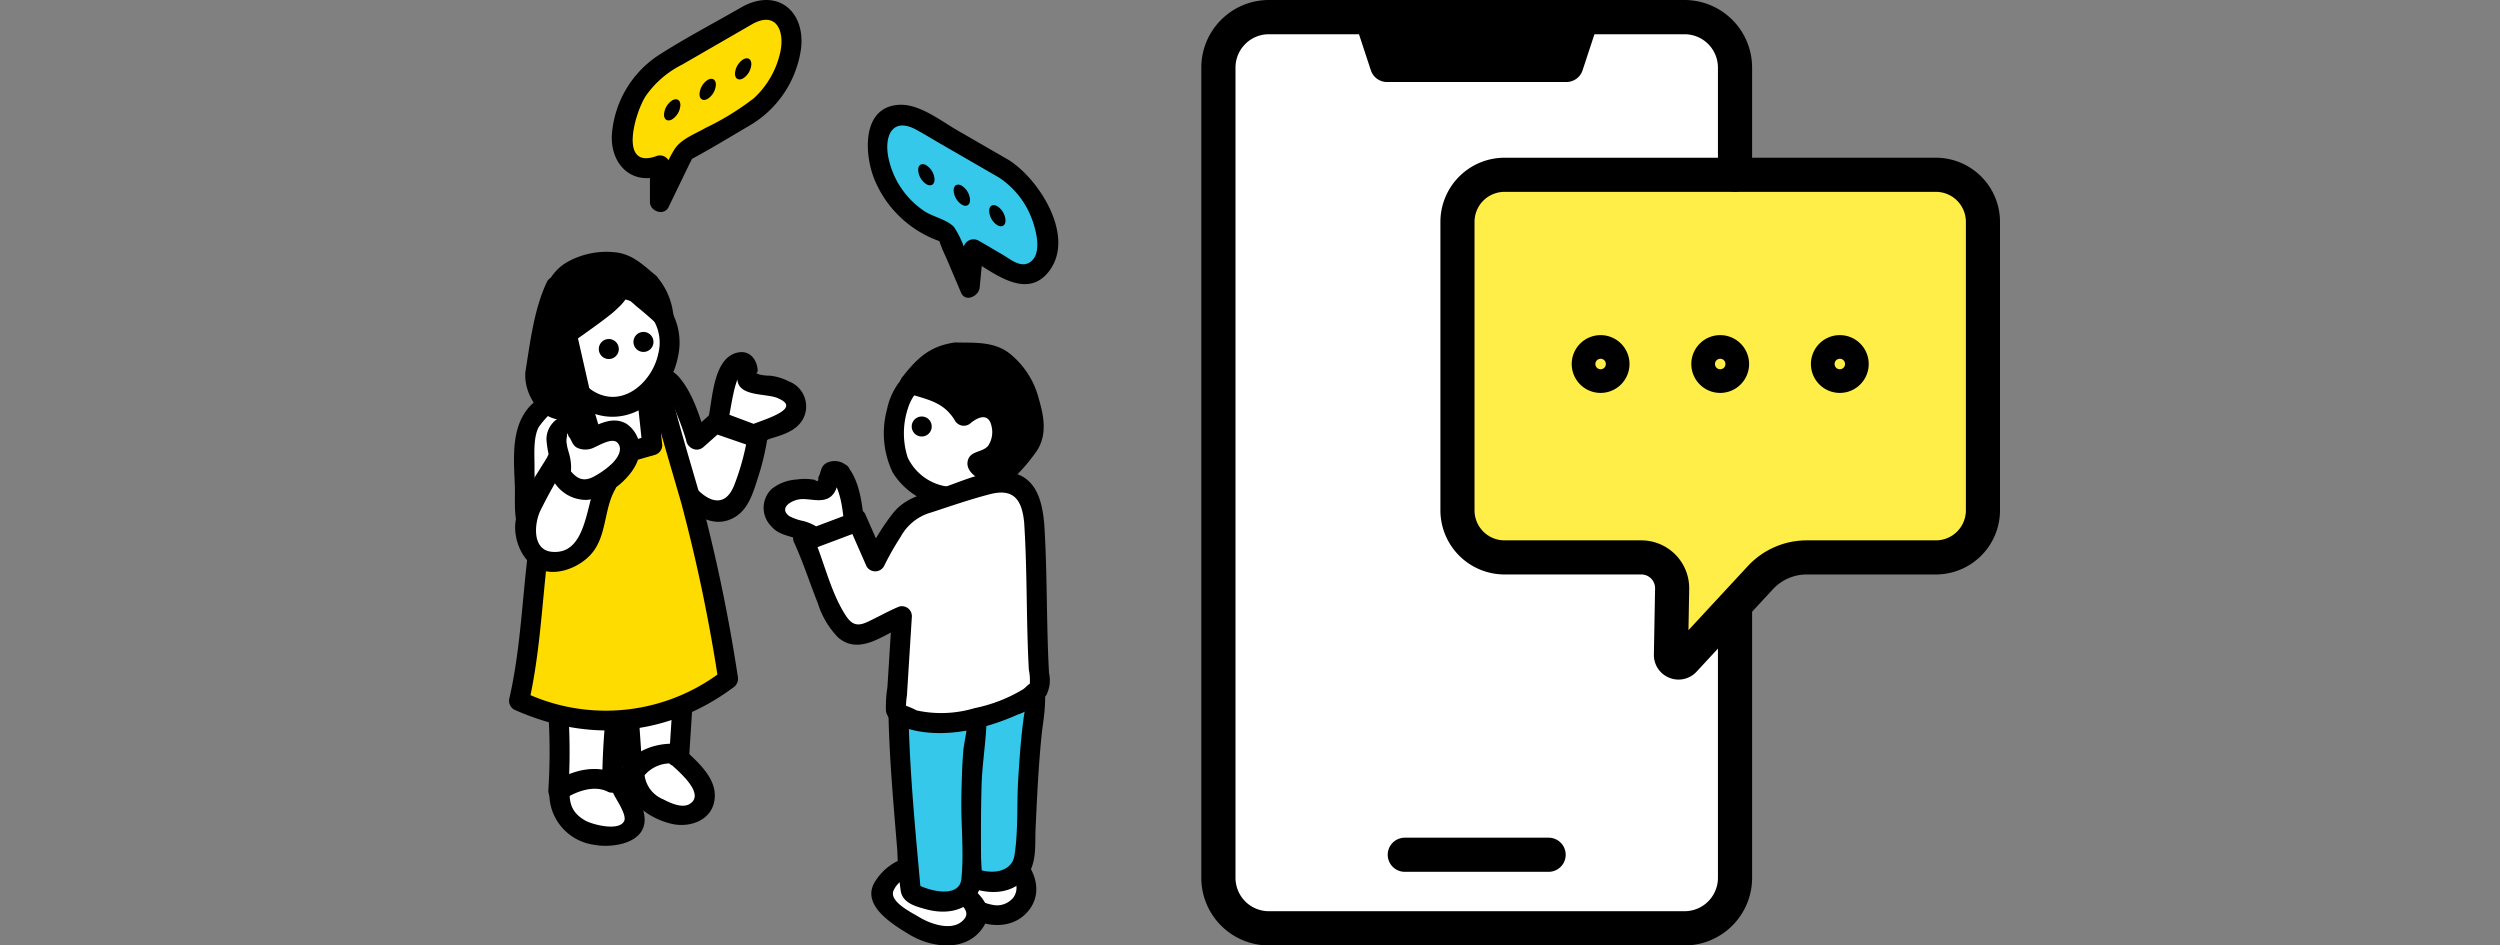 <svg xmlns="http://www.w3.org/2000/svg" xmlns:xlink="http://www.w3.org/1999/xlink" width="275" height="104" viewBox="0 0 275 104">
  <rect x="0" y="0" width="275" height="104" fill="#808080" stroke="none"/>
  <defs>
    <clipPath id="clip-path">
      <rect id="長方形_14452" data-name="長方形 14452" width="275" height="104" transform="translate(-453 2532)" fill="#fff" opacity="0.692"/>
    </clipPath>
  </defs>
  <g id="img" transform="translate(453 -2532)" clip-path="url(#clip-path)">
    <g id="illust" transform="translate(-1279.042 868)">
      <g id="グループ_45372" data-name="グループ 45372" transform="translate(930.186 1664)">
        <g id="グループ_45371" data-name="グループ 45371" transform="translate(28)">
          <rect id="長方形_14450" data-name="長方形 14450" width="54" height="97.34" transform="translate(3.385 3)" fill="#fff"/>
          <g id="グループ_45370" data-name="グループ 45370">
            <path id="パス_91595" data-name="パス 91595" d="M4189.715,911.754h-47.449a5.176,5.176,0,0,0-5.176,5.176v31.736a5.176,5.176,0,0,0,5.176,5.176h15.047a3.39,3.39,0,0,1,3.39,3.452l-.131,7.263a.829.829,0,0,0,1.438.578l8.4-9.072a6.932,6.932,0,0,1,5.086-2.222h14.216a5.176,5.176,0,0,0,5.176-5.176V916.93A5.176,5.176,0,0,0,4189.715,911.754Z" transform="translate(-4108.911 -892.523)" fill="#ffed48"/>
            <g id="グループ_45369" data-name="グループ 45369">
              <g id="グループ_45366" data-name="グループ 45366">
                <path id="パス_91596" data-name="パス 91596" d="M4125.644,971.84h-45.738a7.441,7.441,0,0,1-7.425-7.439V875.279a7.441,7.441,0,0,1,7.425-7.439h45.738a7.441,7.441,0,0,1,7.425,7.439V887a1.88,1.88,0,1,1-3.759,0V875.279a3.673,3.673,0,0,0-3.666-3.673h-45.738a3.673,3.673,0,0,0-3.665,3.673V964.4a3.673,3.673,0,0,0,3.665,3.673h45.738a3.673,3.673,0,0,0,3.666-3.673V934.839a1.88,1.88,0,1,1,3.759,0V964.4A7.441,7.441,0,0,1,4125.644,971.84Z" transform="translate(-4072.481 -867.84)"/>
                <g id="グループ_45365" data-name="グループ 45365" transform="translate(16.821)">
                  <path id="パス_91597" data-name="パス 91597" d="M4138.571,872.156l-1.733,5.269h-19.724l-1.734-5.269Z" transform="translate(-4113.503 -870.279)"/>
                  <path id="パス_91598" data-name="パス 91598" d="M4134.4,876.863h-19.724a1.878,1.878,0,0,1-1.783-1.29l-1.734-5.269a1.877,1.877,0,0,1,1.783-2.464h23.191a1.878,1.878,0,0,1,1.783,2.464l-1.733,5.269A1.88,1.88,0,0,1,4134.4,876.863Zm-18.365-3.754h17.007l.5-1.515h-18Z" transform="translate(-4111.064 -867.84)"/>
                </g>
                <path id="パス_91599" data-name="パス 91599" d="M4137.235,1082.662h-15.822a1.877,1.877,0,1,1,0-3.754h15.822a1.877,1.877,0,0,1,0,3.754Z" transform="translate(-4099.03 -986.762)"/>
              </g>
              <g id="グループ_45368" data-name="グループ 45368" transform="translate(26.302 17.35)">
                <path id="パス_91600" data-name="パス 91600" d="M4158.97,964.843a2.731,2.731,0,0,1-1.02-.2,2.688,2.688,0,0,1-1.694-2.56l.131-7.262a1.513,1.513,0,0,0-1.513-1.541h-15.048a7.061,7.061,0,0,1-7.053-7.053V914.492a7.061,7.061,0,0,1,7.053-7.053h47.449a7.061,7.061,0,0,1,7.053,7.053v31.736a7.061,7.061,0,0,1-7.053,7.053h-14.215a5.073,5.073,0,0,0-3.709,1.62l-8.4,9.072A2.689,2.689,0,0,1,4158.97,964.843Zm-19.144-53.65a3.3,3.3,0,0,0-3.3,3.3v31.736a3.3,3.3,0,0,0,3.3,3.3h15.048a5.266,5.266,0,0,1,5.266,5.363l-.082,4.517,6.538-7.057a8.84,8.84,0,0,1,6.464-2.823h14.215a3.3,3.3,0,0,0,3.3-3.3V914.492a3.3,3.3,0,0,0-3.3-3.3Z" transform="translate(-4132.774 -907.439)"/>
                <g id="グループ_45367" data-name="グループ 45367" transform="translate(14.443 19.514)">
                  <path id="パス_91601" data-name="パス 91601" d="M4169.157,958.659a3.178,3.178,0,1,1,3.178-3.178A3.181,3.181,0,0,1,4169.157,958.659Zm0-3.754a.576.576,0,1,0,.576.576A.577.577,0,0,0,4169.157,954.9Z" transform="translate(-4165.979 -952.303)"/>
                  <path id="パス_91602" data-name="パス 91602" d="M4199.405,958.659a3.178,3.178,0,1,1,3.178-3.178A3.181,3.181,0,0,1,4199.405,958.659Zm0-3.754a.576.576,0,1,0,.576.576A.577.577,0,0,0,4199.405,954.9Z" transform="translate(-4183.071 -952.303)"/>
                  <path id="パス_91603" data-name="パス 91603" d="M4229.654,958.659a3.178,3.178,0,1,1,3.178-3.178A3.181,3.181,0,0,1,4229.654,958.659Zm0-3.754a.576.576,0,1,0,.575.576A.577.577,0,0,0,4229.654,954.9Z" transform="translate(-4200.163 -952.303)"/>
                </g>
              </g>
            </g>
          </g>
        </g>
        <rect id="長方形_14451" data-name="長方形 14451" width="115.857" height="104" transform="translate(0)" fill="none"/>
      </g>
      <g id="グループ_45402" data-name="グループ 45402" transform="translate(882.042 1664)">
        <g id="グループ_45389" data-name="グループ 45389">
          <g id="グループ_45373" data-name="グループ 45373" transform="translate(11.875 73.878)">
            <path id="パス_91604" data-name="パス 91604" d="M-703.923,567.793c.006.1.421,1.183.429,1.286,1.13-1.541,2.532-2.772,4.571-2.285l.621-9.619-6.264.982C-704.3,562.348-704.188,563.6-703.923,567.793Z" transform="translate(705.668 -556.097)" fill="#fff"/>
            <path id="パス_91605" data-name="パス 91605" d="M-706.887,566.224c.124.435.3.851.429,1.285a1.116,1.116,0,0,0,2.01.263c.846-1.1,1.823-2.034,3.329-1.78a1.121,1.121,0,0,0,1.392-1.06l.621-9.619a1.115,1.115,0,0,0-1.392-1.06l-6.264.982a1.1,1.1,0,0,0-.808,1.061c.2,3.213.44,6.423.644,9.636.089,1.406,2.289,1.416,2.2,0-.2-3.213-.44-6.423-.644-9.636l-.807,1.06,6.264-.982-1.392-1.061-.621,9.619,1.392-1.06c-2.589-.437-4.289.8-5.813,2.791l2.01.262c-.125-.434-.305-.851-.429-1.285A1.1,1.1,0,0,0-706.887,566.224Z" transform="translate(707.571 -554.236)"/>
          </g>
          <g id="グループ_45374" data-name="グループ 45374" transform="translate(12.733 81.812)">
            <path id="パス_91606" data-name="パス 91606" d="M-697.607,579.082l.034-.3a4.477,4.477,0,0,0-4.793,2.021,4.7,4.7,0,0,0,.562,2.2c.979,1.563,5,3.509,6.387,1.965a2.157,2.157,0,0,0,.614-2.58C-695.18,581.342-697.607,579.082-697.607,579.082Z" transform="translate(703.415 -577.639)" fill="#fff"/>
            <path id="パス_91607" data-name="パス 91607" d="M-698.321,577.321l.034-.3a1.1,1.1,0,0,0-.808-1.06c-2.339-.44-6.526.809-6.105,3.835.362,2.6,2.556,4.243,5.008,4.866,2.242.57,4.933-.5,4.858-3.2-.056-2.007-1.953-3.648-3.31-4.92-1.032-.967-2.591.585-1.555,1.555.831.779,3.908,3.309,2.092,4.409-.828.5-2.152-.118-2.911-.521a3.3,3.3,0,0,1-2.063-2.94l-.322.778a3.7,3.7,0,0,1,3.723-1.738l-.807-1.061-.034.3C-700.683,578.724-698.482,578.713-698.321,577.321Z" transform="translate(705.229 -575.878)"/>
          </g>
          <g id="グループ_45375" data-name="グループ 45375" transform="translate(4.423 83.542)">
            <path id="パス_91608" data-name="パス 91608" d="M-718.987,583.969v-.023a4.317,4.317,0,0,0-3.852-.039,5.933,5.933,0,0,0-2.078.93c-.044.522-.093,1.058-.153,1.623-.179,1.678,1.493,3.591,3.685,4.176s4.906-.16,4.653-1.794A30.642,30.642,0,0,0-718.987,583.969Z" transform="translate(726.116 -582.418)" fill="#fff"/>
            <path id="パス_91609" data-name="パス 91609" d="M-719.671,582.148v-.023a1.081,1.081,0,0,0-.544-.95,5.774,5.774,0,0,0-4.547-.215,6.862,6.862,0,0,0-2.494,1.106c-.57.526-.543.974-.616,1.747a5.68,5.68,0,0,0,4.854,6.161c2.047.406,5.793-.138,5.6-2.954-.126-1.836-1.536-3.85-2.4-5.428-.683-1.24-2.583-.132-1.9,1.11q.508.923.982,1.864c.278.551,1.367,2.146,1.079,2.785-.543,1.2-3.537.392-4.28-.03-1.842-1.047-1.827-2.415-1.663-4.306l-.544.95c1.351-.851,3.27-1.628,4.82-.891l-.545-.949v.023A1.1,1.1,0,0,0-719.671,582.148Z" transform="translate(727.899 -580.597)"/>
          </g>
          <g id="グループ_45376" data-name="グループ 45376" transform="translate(3.906 73.169)">
            <path id="パス_91610" data-name="パス 91610" d="M-726.285,555.254a57.066,57.066,0,0,1,.4,12.748,5.93,5.93,0,0,1,2.079-.93,4.317,4.317,0,0,1,3.852.039,94.236,94.236,0,0,1,.917-11.489C-719.92,556.478-726.285,555.254-726.285,555.254Z" transform="translate(727.393 -554.171)" fill="#fff"/>
            <path id="パス_91611" data-name="パス 91611" d="M-729.3,553.383a65.967,65.967,0,0,1,.4,12.748,1.107,1.107,0,0,0,1.655.949c1.351-.85,3.271-1.628,4.821-.891a1.114,1.114,0,0,0,1.655-.95,75.008,75.008,0,0,1,.878-11.2c.147-.836-.758-1.861-1.616-1.242-.77.556-2.717.071-3.587-.036-.941-.115-1.88-.266-2.812-.443-1.384-.263-1.976,1.856-.585,2.121,1.249.238,2.511.426,3.774.566s3.209.494,4.32-.308l-1.616-1.242a78.747,78.747,0,0,0-.956,11.781l1.655-.949c-2.356-1.121-4.9-.454-7.041.891l1.655.95a65.963,65.963,0,0,0-.4-12.748C-727.259,551.993-729.46,551.977-729.3,553.383Z" transform="translate(729.308 -552.3)"/>
          </g>
          <g id="グループ_45377" data-name="グループ 45377" transform="translate(0.535 40.175)">
            <path id="パス_91612" data-name="パス 91612" d="M-716.437,472.485c-.408-1.44-2.355-7.145-3.817-6.824l-8.628-.254c-1.639,1.561-5.847,3.914-6.176,5.921-.7,4.271.093,10.758.093,10.758l3.04,2.543c5.159,2.948,12.333,3.983,14.544.052l-.907-7.455c2.2,3.586,5.552,4.28,6.824,1.157a30.667,30.667,0,0,0,1.735-6.13l-4.642-1.6Z" transform="translate(736.505 -464.267)" fill="#fff"/>
            <path id="パス_91613" data-name="パス 91613" d="M-717.375,470.223c-.644-2.207-1.454-4.88-2.991-6.642-1.1-1.257-2.593-1.011-4.123-1.055a58.713,58.713,0,0,0-6.159-.181c-.961.075-1.452.723-2.213,1.305a32.94,32.94,0,0,0-3.8,3.062c-2.23,2.308-1.857,5.9-1.742,8.891.059,1.537-.262,4.325.916,5.5,3.694,3.693,9.7,6.2,14.935,5.027,2.187-.491,4.451-1.976,4.158-4.388l-.788-6.486-2.05.555c1.438,2.2,4.324,4.9,7.11,3.145,1.432-.9,1.949-2.7,2.435-4.215a28.4,28.4,0,0,0,1.025-4.167,1.138,1.138,0,0,0-.768-1.353l-4.642-1.6a1.107,1.107,0,0,0-1.07.283l-2.066,1.832c-1.062.941.5,2.492,1.555,1.555l2.066-1.832-1.07.283,4.642,1.6-.768-1.353a27,27,0,0,1-1.475,5.464c-1.233,3.172-3.7,1.351-5.074-.753-.537-.822-2.191-.613-2.049.555l.519,4.267c.1.819.214,1.638.3,2.458.092.889.091.66-.764,1.276-2.255,1.624-5.729.908-8.162.144a15.268,15.268,0,0,1-5.571-3.124,4.322,4.322,0,0,0-.871-.729c-.619-.237.231.188.059.465.242-.39-.2-2.081-.228-2.539-.092-1.319-.146-2.641-.142-3.963s-.157-3.163.437-4.366a9.46,9.46,0,0,1,2.9-2.729c.507-.383,1.02-.756,1.523-1.143.35-.27,1.528-.925.529-.736a21.624,21.624,0,0,1,4.295.126l3.1.091a6.354,6.354,0,0,1,1.207.013c.788.367,1.366,2.2,1.669,2.923a29.631,29.631,0,0,1,1.1,3.117A1.1,1.1,0,0,0-717.375,470.223Z" transform="translate(738.503 -462.297)"/>
          </g>
          <g id="グループ_45378" data-name="グループ 45378" transform="translate(4.315 30.687)">
            <path id="パス_91614" data-name="パス 91614" d="M-717.9,439.4c-4.484-.41-6.954,1.705-7.284,4.99-.365,3.643,2.168,7.792,5.588,7.916a6.044,6.044,0,0,0,2.112-.308,6.968,6.968,0,0,0,4.411-5.674A5.759,5.759,0,0,0-717.9,439.4Z" transform="translate(726.307 -438.276)" fill="#fff"/>
            <path id="パス_91615" data-name="パス 91615" d="M-719.782,436.443c-3.793-.26-7.565,1.283-8.289,5.376-.656,3.7,1.393,8.407,5.221,9.508,4.259,1.225,8.137-2.318,8.91-6.319a7.041,7.041,0,0,0-5.549-8.525c-1.378-.313-1.967,1.807-.585,2.121a4.87,4.87,0,0,1,3.967,6.067c-.6,2.87-3.547,5.743-6.633,4.348-2.465-1.114-3.691-4.491-3.13-7.023.647-2.921,3.478-3.532,6.089-3.353C-718.369,438.739-718.375,436.539-719.782,436.443Z" transform="translate(728.192 -436.415)"/>
          </g>
          <g id="グループ_45379" data-name="グループ 45379" transform="translate(9.907 37.293)">
            <path id="パス_91616" data-name="パス 91616" d="M-711.875,454.435a1.1,1.1,0,0,0,0,2.2A1.1,1.1,0,0,0-711.875,454.435Z" transform="translate(712.937 -454.435)"/>
          </g>
          <g id="グループ_45380" data-name="グループ 45380" transform="translate(13.719 36.513)">
            <path id="パス_91617" data-name="パス 91617" d="M-701.479,452.308a1.1,1.1,0,0,0,0,2.2A1.1,1.1,0,0,0-701.479,452.308Z" transform="translate(702.541 -452.308)"/>
          </g>
          <g id="グループ_45382" data-name="グループ 45382" transform="translate(3.477 27.706)">
            <g id="グループ_45381" data-name="グループ 45381">
              <path id="パス_91618" data-name="パス 91618" d="M-716.7,433.563c-1.018-.811-2-1.952-3.279-2.175-2.412-.42-5.725.369-6.821,2.577a13.825,13.825,0,0,0-.7,3.546c-.088,1.411.7,2.516.529,2.645,0,0,3.975-3,4.937-3.615,1.234-.793,1.783-1.839,2.821-2.38.436-.227,4.14,3.137,4.14,3.137S-715.54,434.489-716.7,433.563Z" transform="translate(728.596 -430.182)"/>
              <path id="パス_91619" data-name="パス 91619" d="M-717.806,430.888c-1.4-1.163-2.6-2.371-4.491-2.558a8.813,8.813,0,0,0-5.284,1.088,5.219,5.219,0,0,0-2.5,3.506,12.574,12.574,0,0,0-.4,2.982,5.939,5.939,0,0,0,.194,1.356c.054.212.27,1.32.37.7-.133.817.76,1.887,1.615,1.242,1.824-1.374,3.752-2.638,5.539-4.054.327-.259.623-.543.923-.832-.1.1,1.169-1.112.553-1.007.282-.048,1.163.818,1.363.979.749.6,1.474,1.238,2.187,1.884a1.11,1.11,0,0,0,1.838-1.07,7.647,7.647,0,0,0-1.912-4.221c-1.023-.979-2.58.574-1.555,1.555a5.875,5.875,0,0,1,1.346,3.251l1.838-1.07c-1.354-1.226-3.912-4.366-5.89-3.049-.915.61-1.594,1.518-2.481,2.172-.536.395-1.091.767-1.629,1.16q-1.624,1.188-3.23,2.4l1.616,1.242c.164-1.006-.5-1.906-.49-2.937a5.767,5.767,0,0,1,1.146-3.806,5.737,5.737,0,0,1,3.929-1.325c1.705-.005,2.613.934,3.846,1.961C-718.281,433.343-716.717,431.795-717.806,430.888Z" transform="translate(730.477 -428.284)"/>
            </g>
          </g>
          <g id="グループ_45383" data-name="グループ 45383" transform="translate(1.775 30.401)">
            <path id="パス_91620" data-name="パス 91620" d="M-732.161,448.159c-.184,1.172.477,1.531.8,2.673,1.693,2.923,4.322.32,4.322.32l-2.85-12.546S-731.023,440.9-732.161,448.159Z" transform="translate(733.266 -437.517)"/>
            <path id="パス_91621" data-name="パス 91621" d="M-735.116,446.279c-.139,2.707,2.186,5.944,5.134,4.936a3.909,3.909,0,0,0,2.032-1.388,2.491,2.491,0,0,0-.086-1.714l-2.653-11.68a1.111,1.111,0,0,0-2.01-.262c-1.436,2.982-1.863,6.6-2.378,9.816-.222,1.385,1.9,1.981,2.121.585a64.14,64.14,0,0,1,1.519-7.354c.146-.517.369-1.033.49-1.555.065-.277.2-.485.147-.382l-2.01-.262,2.85,12.546.283-1.07c-1.664,1.589-3.338-.293-3.24-2.215C-732.844,444.864-735.044,444.868-735.116,446.279Z" transform="translate(735.122 -435.637)"/>
          </g>
          <g id="グループ_45384" data-name="グループ 45384" transform="translate(0 42.095)">
            <path id="パス_91622" data-name="パス 91622" d="M-721.411,470.516l-1.5.347.578,5.436-5.915,1.675-2.07-7.015-1.84.46,2.539,10.085s-4.687,2.723-4.858,3.7c-1,5.724-.974,12.736-2.511,19.221,8.4,3.91,16.331,2.645,23-2.415-1.467-8.56-2.625-15.346-5.107-22.936C-719.946,476.48-721.411,470.516-721.411,470.516Z" transform="translate(738.081 -469.423)" fill="#ffdc00"/>
            <path id="パス_91623" data-name="パス 91623" d="M-723.586,467.568l-1.5.347a1.1,1.1,0,0,0-.807,1.061l.578,5.436.807-1.061-5.915,1.675,1.353.768-2.07-7.016a1.121,1.121,0,0,0-1.353-.768l-1.84.46a1.118,1.118,0,0,0-.768,1.353l2.539,10.085.506-1.242c-2.312,1.349-5.127,2.678-5.55,5.52-.9,6.012-.966,12.115-2.324,18.06a1.118,1.118,0,0,0,.506,1.242c8.2,3.7,16.844,2.972,24.111-2.415a1.169,1.169,0,0,0,.505-1.242,182.576,182.576,0,0,0-4.083-19.6c-1.138-3.966-2.351-7.889-3.337-11.9-.338-1.374-2.459-.792-2.121.585.986,4.01,2.2,7.932,3.337,11.9a182.6,182.6,0,0,1,4.083,19.6l.505-1.242a20.963,20.963,0,0,1-21.891,2.415l.506,1.242c1.2-5.246,1.449-10.609,2.053-15.94.106-.929.031-2.548.452-3.259a5.229,5.229,0,0,1,1.528-1.264c.915-.643,1.865-1.239,2.83-1.8a1.125,1.125,0,0,0,.505-1.242l-2.539-10.085-.768,1.353,1.84-.46-1.353-.768,2.07,7.016a1.118,1.118,0,0,0,1.353.768l5.915-1.675a1.111,1.111,0,0,0,.808-1.061l-.578-5.436-.807,1.06,1.5-.347C-721.622,469.37-722.206,467.249-723.586,467.568Z" transform="translate(739.963 -467.535)"/>
          </g>
          <g id="グループ_45385" data-name="グループ 45385" transform="translate(0.666 49.473)">
            <path id="パス_91624" data-name="パス 91624" d="M-731.6,490.62c-1.352,2.3-3.252,5.452-3.516,6.9s.689,3.764,2.084,4.22a4.653,4.653,0,0,0,4.677-1.922c.827-1.37,1.28-5.156,2.164-6.49C-727.862,494.1-730.417,492.387-731.6,490.62Z" transform="translate(736.256 -489.535)" fill="#fff"/>
            <path id="パス_91625" data-name="パス 91625" d="M-734.443,488.191c-1.276,2.167-3.145,4.635-3.626,7.159-.378,1.981.649,4.643,2.59,5.462,1.975.834,4.59-.273,5.858-1.87,1.56-1.963,1.257-4.813,2.486-6.937a1.112,1.112,0,0,0-1.242-1.616c-1.617.547-3.285-.994-4.167-2.2-.827-1.131-2.737-.034-1.9,1.11,1.461,2,4.015,4.1,6.651,3.21l-1.242-1.616c-1.358,2.346-1.091,8.36-5.073,7.993-2.183-.2-1.929-3.079-1.292-4.467a58.08,58.08,0,0,1,2.856-5.12A1.1,1.1,0,0,0-734.443,488.191Z" transform="translate(738.146 -487.661)"/>
          </g>
          <g id="グループ_45386" data-name="グループ 45386" transform="translate(21.875 38.737)">
            <path id="パス_91626" data-name="パス 91626" d="M-670.039,464.416c-1.143-.75-2.666-.361-3.8-.9-.5-.522.09-1.574-.46-2.044-.606-.458-1.3.194-1.573.742-.825,1.357-1.053,4.079-1.438,5.621l3.968,1.488c.718-.576,2.625-.809,3.412-1.285C-668.27,467.179-668.231,465.055-670.039,464.416Z" transform="translate(678.402 -460.236)" fill="#fff"/>
            <path id="パス_91627" data-name="パス 91627" d="M-671.374,461.6a5.864,5.864,0,0,0-2.09-.637,5.122,5.122,0,0,1-1.166-.131c-.7-.292-.117.081-.2-.607-.147-1.156-.93-2.082-2.2-1.807-2.709.589-2.745,5.174-3.227,7.254a1.133,1.133,0,0,0,.768,1.353l2.94,1.1a5.093,5.093,0,0,0,1.029.386c.765.093,1.535-.463,2.265-.68,1.508-.45,3.123-.977,3.646-2.65a2.946,2.946,0,0,0-1.763-3.584c-1.283-.567-2.4,1.328-1.11,1.9,2.787,1.232-2.55,2.512-3.3,3l.848-.111-3.969-1.488.768,1.353c.255-1.1.4-2.222.647-3.323a11.067,11.067,0,0,1,.336-1.261,3.267,3.267,0,0,1,.345-.773q-.342-.633-.236.089c-.285,2.45,3.276,1.823,4.562,2.51C-671.236,464.17-670.123,462.272-671.374,461.6Z" transform="translate(680.291 -458.374)"/>
          </g>
          <g id="グループ_45387" data-name="グループ 45387" transform="translate(4.111 45.658)">
            <path id="パス_91628" data-name="パス 91628" d="M-722.125,481.746c-1.046.361-1.082-.242-1.506-1.212-.515-.594-1.589-.219-1.927.491-.684,1.48.715,3.114.254,4.621,1.273,1.8,2.656,2.185,4.139,1.272,1.913-1.159,4.609-2.934,2.96-5.578C-719.537,480.16-720.783,481.3-722.125,481.746Z" transform="translate(726.849 -479.145)" fill="#fff"/>
            <path id="パス_91629" data-name="パス 91629" d="M-724.317,478.8q.257.443-.009-.1l-.144-.346a1.637,1.637,0,0,0-.534-.682,2.042,2.042,0,0,0-1.687-.366,2.687,2.687,0,0,0-2.056,2.652,11.589,11.589,0,0,0,.438,2.412c.175.953-.139,1.549.477,2.364a4.151,4.151,0,0,0,3.5,1.854c2.258-.151,5.324-2.607,5.768-4.855a3.369,3.369,0,0,0-1.379-3.517c-1.515-.87-2.943.038-4.371.582-1.31.5-.742,2.626.585,2.121.7-.268,2.226-1.267,2.807-.605.643.732-.048,1.7-.573,2.237a8.923,8.923,0,0,1-1.828,1.352c-1.246.742-2.017.495-2.927-.7l.111.848a5.285,5.285,0,0,0-.046-2.266c-.093-.423-.261-.848-.319-1.278a2.006,2.006,0,0,1,.009-.886q.01-.657.174-.033c.372.409.375.937.92,1.251a2.147,2.147,0,0,0,1.672.08A1.1,1.1,0,0,0-724.317,478.8Z" transform="translate(728.748 -477.256)"/>
          </g>
          <g id="グループ_45388" data-name="グループ 45388" transform="translate(11.295)">
            <path id="パス_91630" data-name="パス 91630" d="M-692.234,356.04l-9.176,5.3a10.555,10.555,0,0,0-4.758,8.241c0,2.8,1.845,4.067,4.2,3.027v4.027l2.676-5.531,7.055-4.073a10.556,10.556,0,0,0,4.758-8.241C-687.476,355.765-689.617,354.529-692.234,356.04Z" transform="translate(707.262 -354.409)" fill="#ffdc00"/>
            <path id="パス_91631" data-name="パス 91631" d="M-694.68,353.387c-3.119,1.8-6.351,3.479-9.38,5.426a11.45,11.45,0,0,0-5.089,8.821c-.11,3.305,2.36,5.563,5.586,4.328l-1.392-1.061v4.027c0,1.037,1.559,1.568,2.05.555l1.492-3.084.822-1.7a4.477,4.477,0,0,0,.29-.6c.125-.416-.468.32-.253.205,2.2-1.173,4.339-2.486,6.488-3.746a11.652,11.652,0,0,0,5.731-8.5c.485-4.1-2.562-6.644-6.344-4.67-1.255.655-.144,2.554,1.11,1.9,2.455-1.282,3.4.7,2.989,2.976a9.722,9.722,0,0,1-2.936,5.24,29.51,29.51,0,0,1-5.31,3.267c-1.177.68-2.76,1.236-3.473,2.426-.973,1.624-1.68,3.473-2.505,5.179l2.049.555V370.9a1.108,1.108,0,0,0-1.392-1.061c-4.311,1.65-2.466-4.719-1.278-6.561a10.709,10.709,0,0,1,4-3.458l7.856-4.535A1.1,1.1,0,0,0-694.68,353.387Z" transform="translate(709.154 -352.706)"/>
          </g>
          <path id="パス_91632" data-name="パス 91632" d="M-692.573,382.619a1.991,1.991,0,0,0-.9,1.56c0,.574.4.807.9.52a1.991,1.991,0,0,0,.9-1.56C-691.673,382.564-692.076,382.332-692.573,382.619Z" transform="translate(710.516 -371.575)"/>
          <path id="パス_91633" data-name="パス 91633" d="M-681.927,376.473a1.99,1.99,0,0,0-.9,1.56c0,.574.4.807.9.52a1.991,1.991,0,0,0,.9-1.56C-681.027,376.418-681.43,376.186-681.927,376.473Z" transform="translate(703.773 -367.682)"/>
          <path id="パス_91634" data-name="パス 91634" d="M-671.281,370.326a1.991,1.991,0,0,0-.9,1.56c0,.574.4.807.9.52a1.991,1.991,0,0,0,.9-1.56C-670.381,370.271-670.784,370.039-671.281,370.326Z" transform="translate(697.03 -363.789)"/>
        </g>
        <g id="グループ_45401" data-name="グループ 45401" transform="translate(27.998 11.519)">
          <g id="グループ_45399" data-name="グループ 45399" transform="translate(0 26.152)">
            <g id="グループ_45390" data-name="グループ 45390" transform="translate(19.501 54.021)">
              <path id="パス_91635" data-name="パス 91635" d="M-601.745,606.881c-3.086-1.944-3.76-.866-5.437.24-1.552,5.53,5.773,8.714,7.784,4.9C-598.5,610.312-599.655,608-601.745,606.881Z" transform="translate(608.495 -604.716)" fill="#fff"/>
              <path id="パス_91636" data-name="パス 91636" d="M-603.088,604.046c-1.294-.779-2.8-1.546-4.343-1.066-1.071.333-2.532,1.205-2.8,2.328a6.188,6.188,0,0,0,2.9,6.688c1.946,1.173,4.676,1.339,6.341-.414,2.411-2.538.437-6.048-2.1-7.536a1.1,1.1,0,0,0-1.11,1.9c1.219.715,2.807,2.372,1.811,3.877a2.306,2.306,0,0,1-2.406.83,4.1,4.1,0,0,1-3.227-5.124l-.505.657a7.388,7.388,0,0,1,1.679-1.084c.931-.294,1.89.388,2.648.845A1.1,1.1,0,0,0-603.088,604.046Z" transform="translate(610.392 -602.831)"/>
            </g>
            <g id="グループ_45391" data-name="グループ 45391" transform="translate(21.51 35.823)">
              <path id="パス_91637" data-name="パス 91637" d="M-601.74,559.846c.061,5.647.015,18.135.015,18.135s4.4,2.19,5.982-1.717c0,0,.417-11.769,1.055-15.839.218-1.393.407-2.935-.369-4.112C-595.78,555.218-601.74,559.846-601.74,559.846Z" transform="translate(602.902 -555.062)" fill="#35c8eb"/>
              <path id="パス_91638" data-name="パス 91638" d="M-604.848,557.974c.061,6.044.037,12.09.015,18.135a1.086,1.086,0,0,0,.545.949c1.934.935,4.514,1.191,6.226-.329,1.8-1.6,1.46-3.777,1.561-5.956.16-3.473.322-6.956.68-10.415.2-1.889,1.42-7.639-2.054-7.139-2.386.344-4.793,2.54-6.65,3.976-1.118.865.449,2.411,1.555,1.556-.33.255.409-.305.56-.417.505-.372,1.016-.737,1.536-1.089s2.727-2.154,3.389-1.87c-.292-.125-.124,1.307-.128,1.575a13.208,13.208,0,0,1-.183,1.569c-.083.613-.161,1.225-.225,1.84-.174,1.679-.288,3.365-.393,5.049-.171,2.745.016,5.691-.416,8.406-.305,1.92-2.755,2.116-4.349,1.346l.545.95c.022-6.045.047-12.091-.015-18.135A1.1,1.1,0,0,0-604.848,557.974Z" transform="translate(604.91 -553.189)"/>
            </g>
            <g id="グループ_45392" data-name="グループ 45392" transform="translate(13.243 1.28)">
              <path id="パス_91639" data-name="パス 91639" d="M-621.811,463.357l-1.39,1.269c-1.443,2.547-1.833,7.133.048,9.376a7.43,7.43,0,0,0,7.964,2.172l2.059-1.582a7.384,7.384,0,0,0,1.393-10.048A7.384,7.384,0,0,0-621.811,463.357Z" transform="translate(625.54 -460.818)" fill="#fff"/>
              <path id="パス_91640" data-name="パス 91640" d="M-624.511,460.721a7.443,7.443,0,0,0-2.624,4.335A10,10,0,0,0-626.5,472a8.059,8.059,0,0,0,5.835,3.705,6.69,6.69,0,0,0,5.551-1.544c3.458-2.657,5.2-7.159,2.921-11.247-2.342-4.2-8.336-5.161-12.093-2.363-1.122.836-.027,2.746,1.11,1.9,2.874-2.14,7.481-1.62,9.189,1.781,1.577,3.139.033,6.286-2.508,8.238a4.455,4.455,0,0,1-3.659,1.1,5.7,5.7,0,0,1-4.7-3.226,8.711,8.711,0,0,1,.02-5.408,5.18,5.18,0,0,1,1.875-2.661C-621.909,461.32-623.467,459.768-624.511,460.721Z" transform="translate(627.463 -458.961)"/>
            </g>
            <g id="グループ_45393" data-name="グループ 45393" transform="translate(11.849 56.668)">
              <path id="パス_91641" data-name="パス 91641" d="M-622.212,614.218c-3.086-1.944-3.742-1.315-5.658.687-1.679,1.755,1.918,3.733,3.517,4.734,2.184,1.367,5.365,1.26,6.527-.943C-616.927,616.99-620.123,615.336-622.212,614.218Z" transform="translate(629.391 -611.945)" fill="#fff"/>
              <path id="パス_91642" data-name="パス 91642" d="M-623.532,611.375c-1.211-.735-2.636-1.583-4.115-1.247a6.02,6.02,0,0,0-3.119,2.418c-1.824,2.632,1.782,4.816,3.681,5.964,2.453,1.483,6.25,1.976,8.092-.763,2.055-3.055-2.4-5.23-4.54-6.372-1.248-.667-2.36,1.231-1.11,1.9.994.532,4.7,2.081,3.639,3.48-1.157,1.523-3.7.624-4.971-.144-.921-.556-3.443-1.767-2.82-3,1-1.973,2.738-1.194,4.152-.335A1.1,1.1,0,0,0-623.532,611.375Z" transform="translate(631.266 -610.052)"/>
            </g>
            <g id="グループ_45394" data-name="グループ 45394" transform="translate(16.329 8.144)">
              <path id="パス_91643" data-name="パス 91643" d="M-617.982,477.685a1.1,1.1,0,0,0,0,2.2A1.1,1.1,0,0,0-617.982,477.685Z" transform="translate(619.044 -477.685)"/>
            </g>
            <g id="グループ_45395" data-name="グループ 45395" transform="translate(15.013)">
              <path id="パス_91644" data-name="パス 91644" d="M-614.7,458.47c-3.164.419-3.85,2-5,3.416,2.444.852,4.375.695,5.93,3.557,2.523-2.237,4.054-.585,4.209,1.4.12,1.545-.592,3.293-2.318,3.572-1.55.238,1.991,1.848,1.991,1.848s3.121-2.849,3.691-4.425-.718-5.517-1.471-6.538C-610.113,457.995-611.523,458.588-614.7,458.47Z" transform="translate(620.778 -457.37)"/>
              <path id="パス_91645" data-name="パス 91645" d="M-616.849,455.508c-2.583.425-3.937,1.734-5.489,3.7a1.118,1.118,0,0,0,.485,1.838c2.175.716,4.013.913,5.273,3.052a1.119,1.119,0,0,0,1.727.223c.929-.745,1.976-1.051,2.276.36a2.72,2.72,0,0,1-.37,2.147c-.63.776-1.981.518-2.245,1.656-.341,1.468,1.863,2.359,2.888,2.831a1.152,1.152,0,0,0,1.333-.172,20.24,20.24,0,0,0,3.392-3.773c1.124-1.747.775-3.755.214-5.656a9.294,9.294,0,0,0-3.372-5.146c-1.739-1.242-3.791-1.042-5.82-1.1a1.1,1.1,0,0,0,0,2.2c1.431.039,3.1-.219,4.381.571a7.135,7.135,0,0,1,2.816,4.516c.483,1.854.421,2.945-.826,4.417a26.992,26.992,0,0,1-2.341,2.414l1.333-.172c-.4-.184-.793-.38-1.175-.6-.159-.091-.579-.471-.734-.471q-.578-.56-.345,1.231a1.945,1.945,0,0,0,.577-.167c1.534-.312,2.395-2.241,2.53-3.613a4.282,4.282,0,0,0-1.453-3.893c-1.582-1.133-3.295-.2-4.614.86l1.727.223c-1.586-2.693-3.813-3.15-6.587-4.063l.485,1.838c1.334-1.689,2.273-2.764,4.518-3.133C-614.871,457.4-615.463,455.28-616.849,455.508Z" transform="translate(622.635 -455.469)"/>
            </g>
            <g id="グループ_45396" data-name="グループ 45396" transform="translate(13.723 37.625)">
              <path id="パス_91646" data-name="パス 91646" d="M-623.152,562.629c.06,5.647,1.378,20.267,1.378,20.267s5.071,2.913,6.654-.994c0,0-.244-12.269.394-16.34.218-1.393.407-2.935-.37-4.112C-615.819,560.356-623.152,562.629-623.152,562.629Z" transform="translate(624.252 -560.035)" fill="#35c8eb"/>
              <path id="パス_91647" data-name="パス 91647" d="M-626.152,560.7c.073,5.227.556,10.461.984,15.669a41.263,41.263,0,0,0,.384,4.5c.251,1.276,1.6,1.638,2.763,1.956,2.1.576,4.433.294,5.652-1.708.735-1.207.42-2.775.411-4.129-.019-2.576-.014-5.154.056-7.729.066-2.419.485-4.819.558-7.223.036-1.19-.146-2.958-1.307-3.626a4.628,4.628,0,0,0-2.826-.155,37.155,37.155,0,0,0-5.867,1.39c-1.349.416-.773,2.539.585,2.121.891-.275,1.792-.522,2.7-.747.82-.2,3.529-1.205,4.3-.68.834.571-.064,3.944-.151,5.044-.137,1.716-.181,3.44-.214,5.161-.055,2.935.306,6.044,0,8.959-.22,2.1-3.449,1.388-4.991.52l.545.95c-.605-6.73-1.283-13.508-1.378-20.267A1.1,1.1,0,0,0-626.152,560.7Z" transform="translate(626.152 -558.105)"/>
            </g>
            <g id="グループ_45397" data-name="グループ 45397" transform="translate(3.255 14.206)">
              <path id="パス_91648" data-name="パス 91648" d="M-626.333,501.9c-.231-3.211-1.366-5.448-5.141-4.324-4.062,1.21-6.3,1.952-8.017,2.523s-4.338,5.936-4.338,5.936l-2.055-4.681-5.88,2.116c2.487,5.3,3.189,10.794,6.109,10.67,1.245-.053,1.891-.943,4.759-2.077l-.65,10.411c4.116,3.583,16.038-1,15.814-2.829,0,0-.3-5.255-.379-7.456C-626.269,509.419-626.1,505.108-626.333,501.9Z" transform="translate(652.844 -496.159)" fill="#fff"/>
              <path id="パス_91649" data-name="パス 91649" d="M-627.1,499.96c-.182-2.085-.677-4.556-2.858-5.421-2.631-1.044-6.067.743-8.565,1.538-1.993.634-3.82,1.011-5.188,2.689a25.045,25.045,0,0,0-2.935,4.775h1.9l-2.055-4.681a1.1,1.1,0,0,0-1.242-.506l-5.88,2.116a1.122,1.122,0,0,0-.657,1.616c.987,2.163,1.7,4.423,2.585,6.628a9.3,9.3,0,0,0,2.228,3.755c2.366,2.02,5.033-.351,7.3-1.283l-1.392-1.061-.488,7.819a13.462,13.462,0,0,0-.162,2.592c.216,1.459,2.43,2.049,3.66,2.261,3.572.616,7.514-.378,10.775-1.822a7.476,7.476,0,0,0,3.184-2.131,3.582,3.582,0,0,0,.319-2.465c-.3-5.468-.176-10.959-.526-16.418-.09-1.405-2.29-1.416-2.2,0,.342,5.341.211,10.712.507,16.061a5.8,5.8,0,0,1,.095,1.685c.135-.408-.433.263-.707.446a16.755,16.755,0,0,1-5.358,2.087,12.746,12.746,0,0,1-6.363.253,8.906,8.906,0,0,0-1.233-.535c-.041,0,.111.849.056.433a8.582,8.582,0,0,1,.1-1.55l.544-8.716a1.1,1.1,0,0,0-1.392-1.06c-1.223.5-2.35,1.166-3.547,1.713-1.094.5-1.705.259-2.371-.781-1.72-2.686-2.386-6.122-3.708-9.02l-.657,1.616,5.88-2.116-1.242-.506,2.055,4.681a1.106,1.106,0,0,0,1.9,0,31.672,31.672,0,0,1,1.849-3.263,5.513,5.513,0,0,1,3.41-2.689c2.129-.7,4.27-1.442,6.439-2,2.693-.695,3.531.757,3.749,3.263C-629.177,501.359-626.976,501.373-627.1,499.96Z" transform="translate(654.71 -494.221)"/>
            </g>
            <g id="グループ_45398" data-name="グループ 45398" transform="translate(0 13.037)">
              <path id="パス_91650" data-name="パス 91650" d="M-653.338,494.217a.808.808,0,0,0-.915-.159c-.624.366-.228,1.506-.813,1.931a1.424,1.424,0,0,1-1.076.073,6.544,6.544,0,0,0-2.822.145,2.332,2.332,0,0,0-1.585,1.109,2.226,2.226,0,0,0,.837,2.433c.691.607,3.011.871,3.616,1.565l4.288-1.614a15.838,15.838,0,0,0-1.028-4.634A2.153,2.153,0,0,0-653.338,494.217Z" transform="translate(661.744 -492.895)" fill="#fff"/>
              <path id="パス_91651" data-name="パス 91651" d="M-654.626,491.4a2.008,2.008,0,0,0-2.025-.16c-.72.4-.575,1.015-.927,1.6q.092.627-.408.254l-.565-.07a6.1,6.1,0,0,0-1.43.049,4.87,4.87,0,0,0-2.724,1.039,2.876,2.876,0,0,0-.043,4.1c1.091,1.3,2.858.985,4.031,2.009a1.1,1.1,0,0,0,1.07.283l4.288-1.614a1.127,1.127,0,0,0,.807-1.061c-.171-1.97-.449-4.42-1.68-6.038-.846-1.112-2.757-.017-1.9,1.11.988,1.3,1.242,3.345,1.379,4.928l.807-1.06-4.288,1.614,1.07.283a5.626,5.626,0,0,0-2.059-1.034,5.44,5.44,0,0,1-1.553-.544c-1.2-.923.316-1.77,1.234-1.852,1.072-.1,2.347.446,3.3-.254a1.963,1.963,0,0,0,.615-.837,2.336,2.336,0,0,0,.172-.722q.252-.695-.279-.126C-654.478,493.945-653.364,492.048-654.626,491.4Z" transform="translate(663.588 -491.031)"/>
            </g>
          </g>
          <g id="グループ_45400" data-name="グループ 45400" transform="translate(11.464 0)">
            <path id="パス_91652" data-name="パス 91652" d="M-615.61,393.046l-9.176-5.3c-2.617-1.511-4.758-.275-4.758,2.747a10.556,10.556,0,0,0,4.758,8.241l2.931,1.5,2.5,5.891.409-4.222c.465.249,4.427,2.633,4.85,2.712,1.881.353,3.245-.916,3.245-3.327A10.557,10.557,0,0,0-615.61,393.046Z" transform="translate(630.56 -386.013)" fill="#35c8eb"/>
            <path id="パス_91653" data-name="パス 91653" d="M-616.81,390.213l-5.673-3.275c-1.83-1.057-4.176-2.921-6.39-2.8-4.158.222-3.839,5.49-2.7,8.244a12.074,12.074,0,0,0,6.942,6.684c.631.235.243.223.093-.1a4.816,4.816,0,0,1,.2.473c.22.654.547,1.29.817,1.925l1.457,3.435c.474,1.117,1.958.388,2.05-.555l.409-4.222-1.655.95c2.463,1.368,6.168,4.68,8.725,1.663,3.231-3.812-.893-10.3-4.278-12.418-1.2-.754-2.308,1.148-1.11,1.9a9.35,9.35,0,0,1,3.664,4.607c.486,1.282,1.225,4.134-.469,4.86-.947.406-2.028-.541-2.807-.99-.874-.5-1.734-1.03-2.615-1.52a1.115,1.115,0,0,0-1.655.949l-.409,4.222,2.049-.555-1.319-3.109a10.637,10.637,0,0,0-1.352-3c-.742-.789-2.185-1.1-3.111-1.647a9.317,9.317,0,0,1-4.084-5.883c-.524-2.36.335-4.607,2.986-3.2.916.488,1.8,1.041,2.7,1.56l6.419,3.706A1.1,1.1,0,0,0-616.81,390.213Z" transform="translate(632.315 -384.129)"/>
          </g>
          <path id="パス_91654" data-name="パス 91654" d="M-616.31,402.086c-.5-.287-.9-.055-.9.52a1.991,1.991,0,0,0,.9,1.56c.5.287.9.054.9-.52A1.99,1.99,0,0,0-616.31,402.086Z" transform="translate(634.211 -395.425)"/>
          <path id="パス_91655" data-name="パス 91655" d="M-605.663,408.233c-.5-.287-.9-.055-.9.52a1.99,1.99,0,0,0,.9,1.56c.5.287.9.055.9-.52A1.99,1.99,0,0,0-605.663,408.233Z" transform="translate(627.468 -399.319)"/>
          <path id="パス_91656" data-name="パス 91656" d="M-595.017,414.38c-.5-.287-.9-.054-.9.52a1.991,1.991,0,0,0,.9,1.56c.5.287.9.054.9-.52A1.991,1.991,0,0,0-595.017,414.38Z" transform="translate(620.725 -403.212)"/>
        </g>
      </g>
    </g>
  </g>
</svg>
